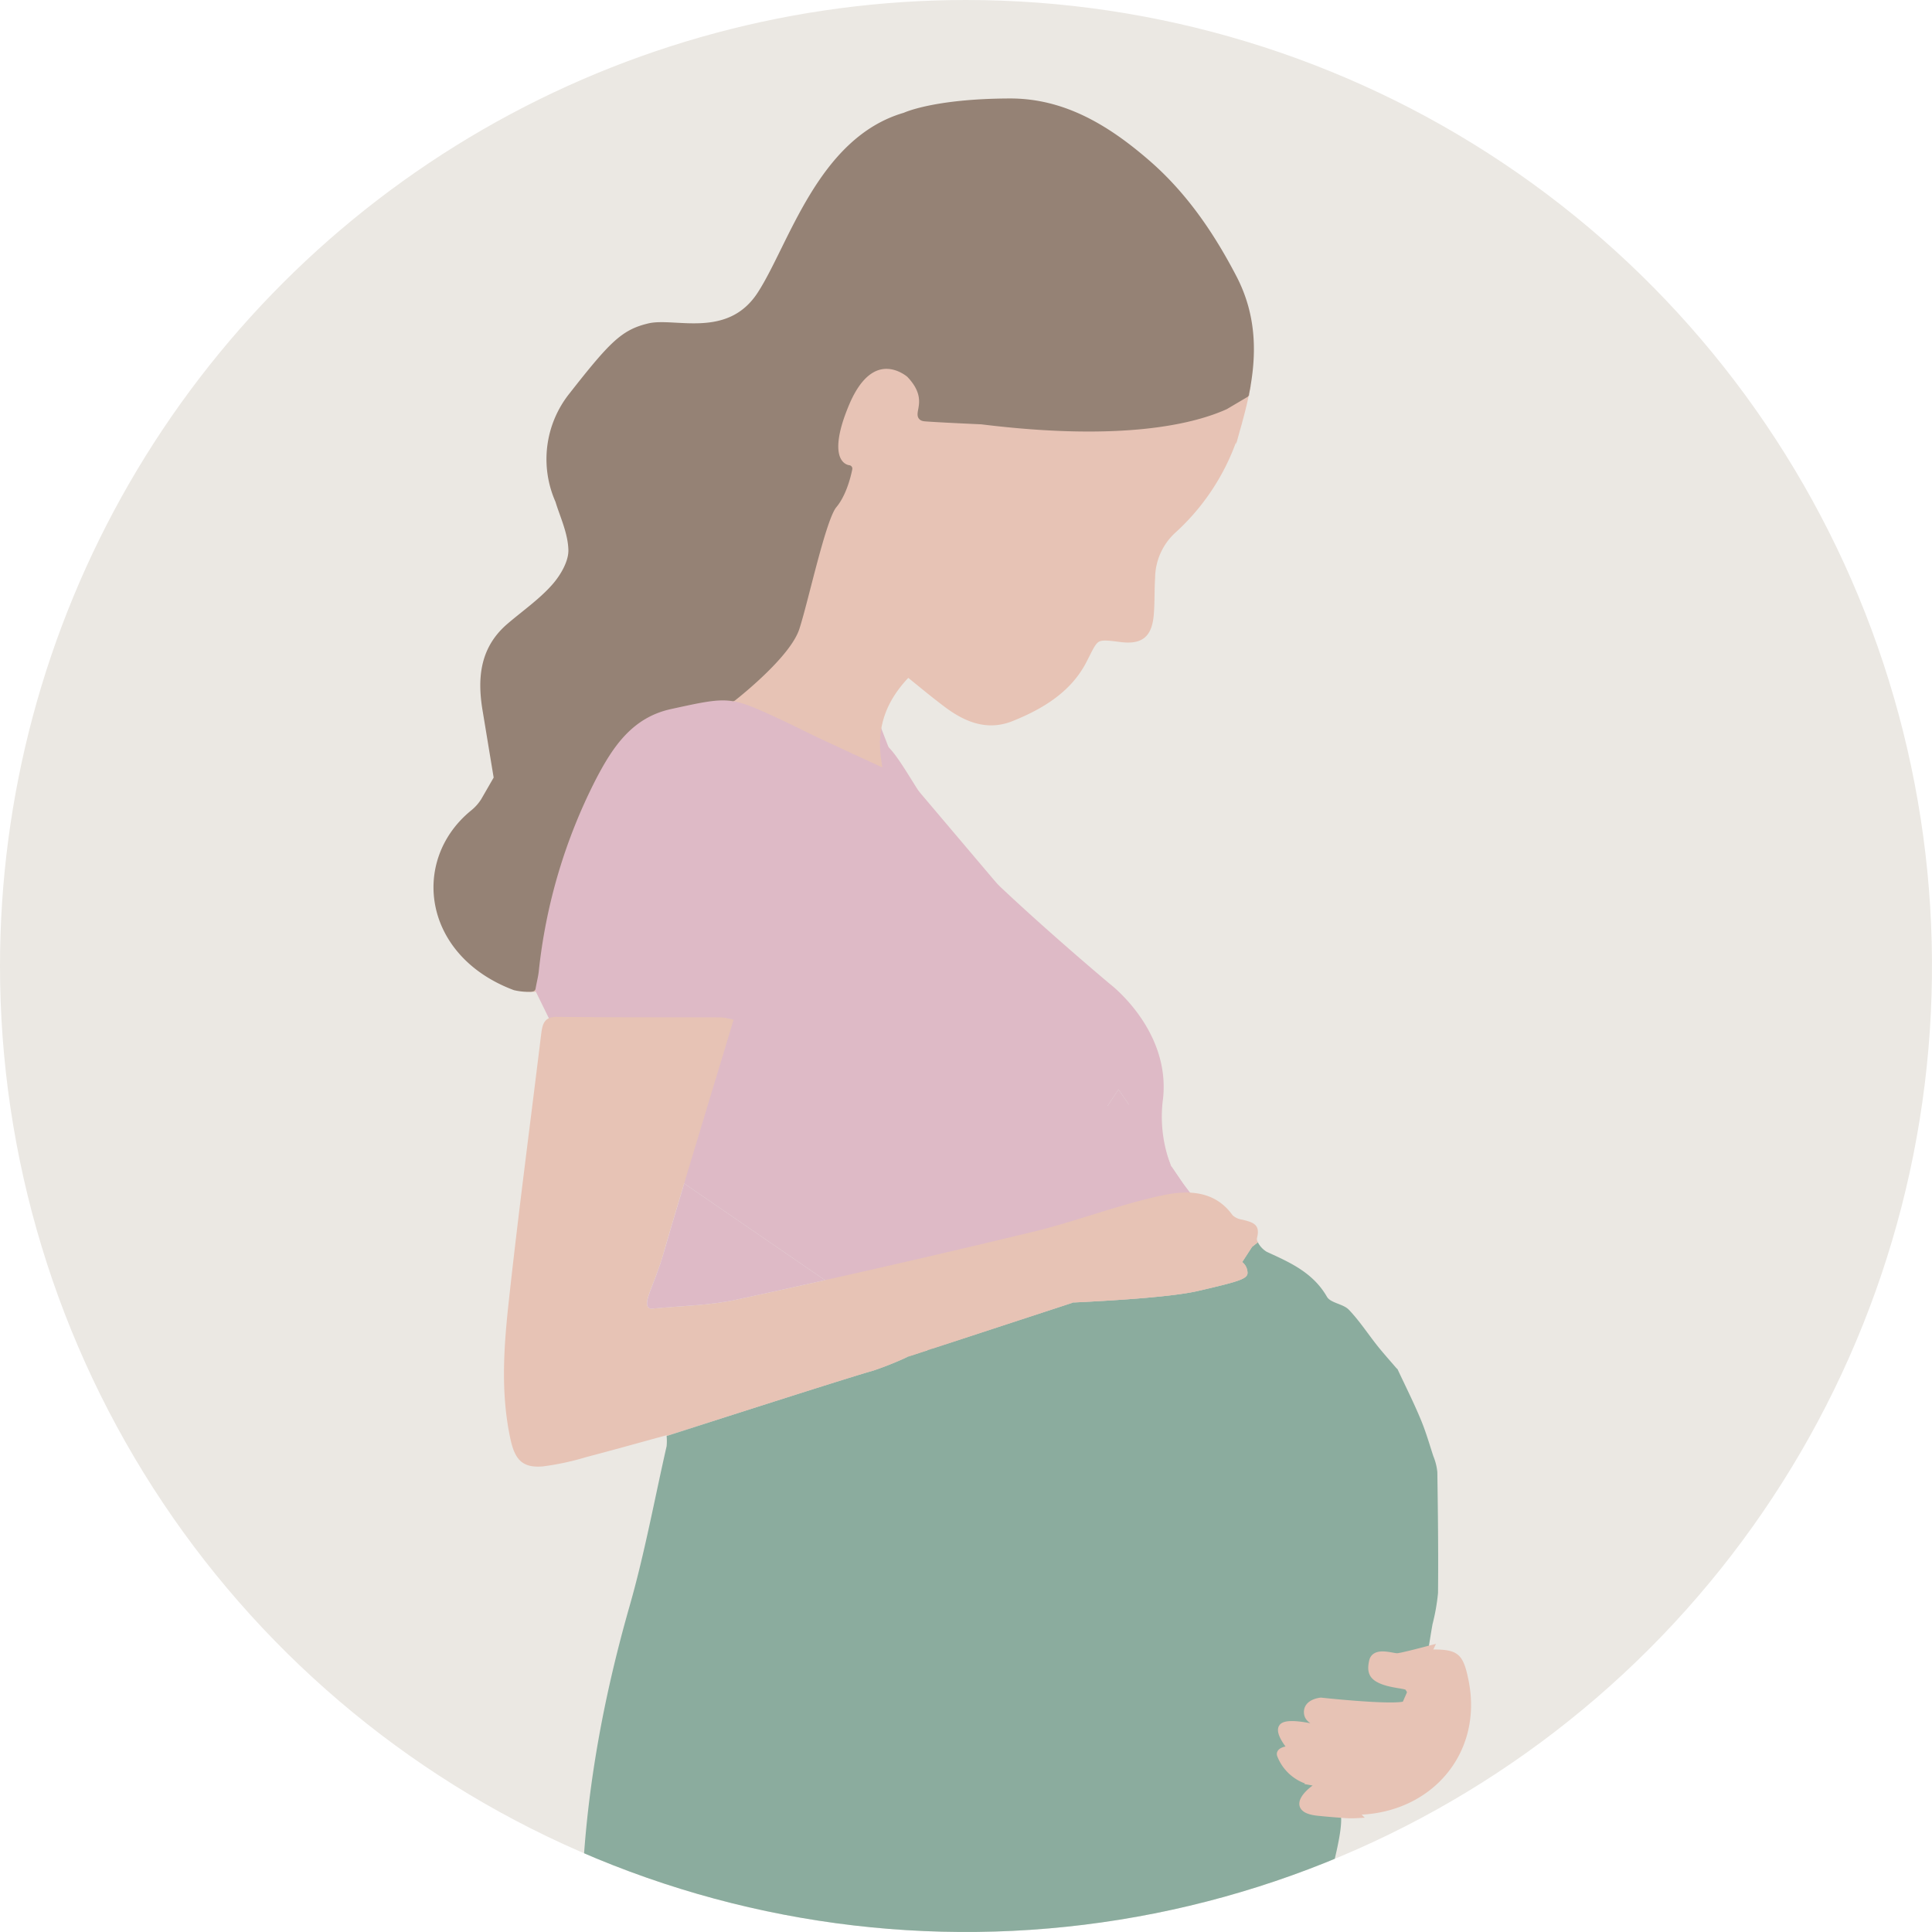 <?xml version="1.0" encoding="UTF-8"?>
<svg xmlns="http://www.w3.org/2000/svg" xmlns:xlink="http://www.w3.org/1999/xlink" width="324.881" height="324.879" viewBox="0 0 324.881 324.879">
  <defs>
    <clipPath id="clip-path">
      <path id="Tracciato_2017" data-name="Tracciato 2017" d="M863.97,541.889a162.44,162.44,0,1,0,162.44-162.44,162.44,162.44,0,0,0-162.44,162.44" fill="none"></path>
    </clipPath>
  </defs>
  <g id="Raggruppa_1474" data-name="Raggruppa 1474" transform="translate(-835.43 -1235.542)">
    <g id="Raggruppa_1095" data-name="Raggruppa 1095" transform="translate(-28.54 856.093)">
      <g id="Raggruppa_1094" data-name="Raggruppa 1094" clip-path="url(#clip-path)">
        <path id="Tracciato_1984" data-name="Tracciato 1984" d="M1188.85,541.889a162.44,162.44,0,1,1-162.44-162.44,162.44,162.44,0,0,1,162.44,162.44" fill="#ebe8e3"></path>
        <path id="Tracciato_1985" data-name="Tracciato 1985" d="M1036.461,571.513c-.085.341-2.9,17.642-2.9,17.642s13.3.511,13.892.341,17.131-8.864,17.131-8.864l-1.79-2.3-1.917-2.838-4.134-10.372s-8.267.256-8.437.511-10.142,11.165-10.142,11.165" fill="#debac6"></path>
        <path id="Tracciato_1986" data-name="Tracciato 1986" d="M1055.978,556.773l-3.923,5.879-2.612,3.924-2.819,4.235L1035.8,587.044,1024.487,604l-.863,1.3-1.737,2.6-2-1.381-.346-.23L1002.7,594.719l-23.679-16.258L965.3,569.038l-9.032-18.362-2.716-5.535-3.256-6.616,22.494-52.661,24.449.494,7.318.151,1.645.033,5.592,14.44,1.588,4.107,1,2.589,4.027,4.752.023.023,13.312,15.717.023.023Z" fill="#debac6"></path>
        <path id="Tracciato_1987" data-name="Tracciato 1987" d="M1070.037,447.722l-82.818,49.06c1.45-1.139,9.239-7.455,10.631-11.77,1.542-4.775,4.43-18.409,6.305-20.63s2.566-6.132,2.566-6.132-4.947-.345-.518-10.908,10.735-4.947,10.735-4.947c4.269,4.43.518,7.156,2.566,7.329s9.538.506,9.538.506c23.853,2.946,35.714-.115,40.995-2.508" fill="#e7c3b5"></path>
        <path id="Tracciato_1988" data-name="Tracciato 1988" d="M1070.037,447.722l-82.818,49.06c1.45-1.139,9.239-7.455,10.631-11.77,1.542-4.775,4.43-18.409,6.305-20.63s2.566-6.132,2.566-6.132-4.947-.345-.518-10.908,10.735-4.947,10.735-4.947c4.269,4.43.518,7.156,2.566,7.329s9.538.506,9.538.506C1052.9,453.176,1064.756,450.115,1070.037,447.722Z" fill="none" stroke="#e7c3b5" stroke-miterlimit="10" stroke-width="1.151"></path>
        <path id="Tracciato_1989" data-name="Tracciato 1989" d="M953.381,545.394l.081.219c0,.011-.012.034-.012.045-.058,0-.1-.011-.161-.011.057-.161.092-.253.092-.253" fill="#e7c3b5"></path>
        <path id="Tracciato_1990" data-name="Tracciato 1990" d="M953.381,545.394l.081.219c0,.011-.012.034-.012.045-.058,0-.1-.011-.161-.011C953.346,545.486,953.381,545.394,953.381,545.394Z" fill="none" stroke="#e7c3b5" stroke-miterlimit="10" stroke-width="1.151"></path>
        <path id="Tracciato_1991" data-name="Tracciato 1991" d="M1073.42,445.72a14.356,14.356,0,0,1-3.371,1.99Z" fill="#e7c3b5"></path>
        <path id="Tracciato_1992" data-name="Tracciato 1992" d="M1073.42,445.72a14.356,14.356,0,0,1-3.371,1.99Z" fill="none" stroke="#e7c3b5" stroke-miterlimit="10" stroke-width="1.151"></path>
        <path id="Tracciato_1993" data-name="Tracciato 1993" d="M1073.42,445.72c-.288,1.4-.633,2.819-1.024,4.234a37.477,37.477,0,0,1-11.126,18.6,11.054,11.054,0,0,0-3.636,8.077c-.126,1.99-.057,3.992-.207,5.983-.276,3.578-1.645,4.671-5.1,4.211-4.464-.575-4.073-.368-6.236,3.8-2.5,4.786-7.1,7.548-12.012,9.526-4.177,1.7-7.813.069-11.126-2.462-2.083-1.576-4.1-3.256-6.294-5.028-3.946,4.005-6.017,8.676-5.05,14.866-3.533-1.634-6.639-3.061-9.746-4.522-1.806-.84-3.578-1.76-5.385-2.612-4.533-2.128-6.926-3.256-9.262-3.613l82.818-49.06.012-.012a14.356,14.356,0,0,0,3.371-1.99" fill="#e7c3b5"></path>
        <path id="Tracciato_1994" data-name="Tracciato 1994" d="M1073.42,445.72c-.288,1.4-.633,2.819-1.024,4.234a37.477,37.477,0,0,1-11.126,18.6,11.054,11.054,0,0,0-3.636,8.077c-.126,1.99-.057,3.992-.207,5.983-.276,3.578-1.645,4.671-5.1,4.211-4.464-.575-4.073-.368-6.236,3.8-2.5,4.786-7.1,7.548-12.012,9.526-4.177,1.7-7.813.069-11.126-2.462-2.083-1.576-4.1-3.256-6.294-5.028-3.946,4.005-6.017,8.676-5.05,14.866-3.533-1.634-6.639-3.061-9.746-4.522-1.806-.84-3.578-1.76-5.385-2.612-4.533-2.128-6.926-3.256-9.262-3.613l82.818-49.06.012-.012A14.356,14.356,0,0,0,1073.42,445.72Z" fill="none" stroke="#e7c3b5" stroke-miterlimit="10" stroke-width="1.151"></path>
        <path id="Tracciato_1995" data-name="Tracciato 1995" d="M1073.42,445.72a14.356,14.356,0,0,1-3.371,1.99Z" fill="#e7c3b5"></path>
        <path id="Tracciato_1996" data-name="Tracciato 1996" d="M1073.42,445.72a14.356,14.356,0,0,1-3.371,1.99Z" fill="none" stroke="#e7c3b5" stroke-miterlimit="10" stroke-width="1.151"></path>
        <path id="Tracciato_1997" data-name="Tracciato 1997" d="M1075.491,588.346a.2.2,0,0,1-.023-.058.978.978,0,0,1-.127-.656c.645-2.381-.84-2.658-2.439-3.084a3.06,3.06,0,0,1-1.657-.736c-3.026-4.257-7.663-4.223-11.724-3.371-7.456,1.576-14.624,4.418-22.045,6.2-.564.138-1.116.264-1.68.4q-16.516,3.971-33.1,7.675c-4.97,1.116-9.964,2.209-14.946,3.29-4.648,1-9.492,1.036-14.267,1.519-1.956-.322.552-3.9,2.083-9.388.483-1.738,1.829-6.271,3.451-11.679,3.521-11.724,8.319-27.522,8.319-27.522a13.937,13.937,0,0,0-1.944-.4c-9.251-.034-18.5,0-27.752-.091a3.244,3.244,0,0,0-1.369.23c-1,.46-1.151,1.541-1.312,2.784-1.829,15-3.82,29.984-5.454,45-.828,7.617-1.357,15.28.288,22.919.736,3.452,1.956,4.948,5.43,4.66a44.306,44.306,0,0,0,7.353-1.576c4.406-1.151,8.778-2.382,13.5-3.67v.126c.276-.092.6-.2.955-.31,7.294-2.348,30.156-9.688,33.7-10.655a56.24,56.24,0,0,0,5.9-2.358l.443,6.6,2.6-7.824,3.952-1.066,20.825-6.834c7.249-.346,16.81-.967,20.987-1.945,7.157-1.657,8.445-2.048,8.307-3.2a2.344,2.344,0,0,0-.886-1.656l1.657-2.555Zm35.449,73.774c-.921-4.636-1.76-5.385-6.581-5.292h-.207a.044.044,0,0,1,.011-.035c-.966.253-4.51,1.2-5.235,1.231-.828.023-3.739-1.059-4.154.76s0,2.658,1.726,3.325,3.993.7,4.223,1.058a7.122,7.122,0,0,1,.495.806l-.932,2.117a2.916,2.916,0,0,1-.518.115c-3.037.448-13.68-.7-13.68-.7s-2.589.219-2.244,2.2,5.592,2.335,5.592,2.335a15.374,15.374,0,0,1-3.452.219c-.449-.219-5.27-1.369-6.294-.472s1.531,3.8,1.531,3.8-2.2.069-1.945.966a7.355,7.355,0,0,0,5.212,4.534c3.222.575.415,1.185.415,1.185s-4.672,3.417.77,3.958c1.611.161,2.842.264,3.763.322a1.2,1.2,0,0,0-.035-.219l2.75.288c12.472-.219,21.2-10.275,18.789-22.494" fill="#e7c3b5"></path>
        <path id="Tracciato_1998" data-name="Tracciato 1998" d="M1002.7,594.719c-4.971,1.116-9.964,2.209-14.946,3.291-4.649,1-9.492,1.035-14.267,1.519-1.956-.322.552-3.9,2.082-9.389.484-1.737,1.83-6.271,3.452-11.679Z" fill="#debac6"></path>
        <path id="Tracciato_1999" data-name="Tracciato 1999" d="M1105.786,647.323a34.188,34.188,0,0,1-.921,5.225c-.253,1.391-.471,2.8-.7,4.244-.967.253-4.511,1.2-5.235,1.231-.829.023-3.74-1.057-4.154.76s0,2.658,1.726,3.325,3.993.7,4.223,1.059a7.1,7.1,0,0,1,.494.8l-.932,2.118a3.065,3.065,0,0,1-.517.115c-3.038.449-13.681-.7-13.681-.7s-2.588.219-2.244,2.2,5.592,2.335,5.592,2.335a15.369,15.369,0,0,1-3.451.219c-.449-.219-5.27-1.369-6.294-.472s1.53,3.8,1.53,3.8-2.2.068-1.944.965a7.358,7.358,0,0,0,5.212,4.535c3.222.575.414,1.184.414,1.184s-4.671,3.417.771,3.958c1.611.162,2.842.266,3.762.322.576,3.591-3.014,13.853-3.187,17.374-.333,7.041-.207,14.038,2.382,20.746H962.425q-.276-5.973-.541-11.933c-.909-20.859,2.232-41.167,7.95-61.188,2.532-8.846,4.188-17.937,6.236-26.922a9.762,9.762,0,0,0,0-1.7c5.96-1.92,30.94-9.951,34.656-10.965a55.811,55.811,0,0,0,5.9-2.358l3.256-1.07.3-.324.756-.044,23.51-7.686c7.248-.345,16.81-.967,20.986-1.945,7.157-1.657,8.446-2.047,8.308-3.2a2.348,2.348,0,0,0-.886-1.656l1.657-2.555.977-.77a3.952,3.952,0,0,0,1.531,1.623c3.923,1.782,7.766,3.5,10.09,7.547.622,1.058,2.716,1.173,3.67,2.163,1.8,1.875,3.222,4.084,4.856,6.133,1.013,1.265,2.094,2.462,3.152,3.7.069.069.173.128.208.219,1.3,2.774,2.68,5.523,3.854,8.341.851,2.015,1.461,4.132,2.14,6.226a9.352,9.352,0,0,1,.679,2.691c.1,6.778.184,13.554.115,20.331" fill="#8bac9e"></path>
        <path id="Tracciato_2000" data-name="Tracciato 2000" d="M987.219,496.782c-.15.127-.23.185-.23.185" fill="none" stroke="#e7c3b5" stroke-miterlimit="10" stroke-width="1.151"></path>
        <path id="Tracciato_2001" data-name="Tracciato 2001" d="M1073.708,445.467s-.092.092-.288.253" fill="none" stroke="#e7c3b5" stroke-miterlimit="10" stroke-width="1.151"></path>
        <path id="Tracciato_2002" data-name="Tracciato 2002" d="M1060.879,575.493l-4.74-6.892-.495-.725-3.59-5.223L1011.83,504.1a3.5,3.5,0,0,1,1.553.989c1.358,1.358,2.911,3.958,5.028,7.341l.023.023c.875,1.4,1.841,2.957,2.946,4.6,1.76,2.647,5.822,6.812,10.367,11.115l.022.023c8.526,8.077,18.755,16.649,18.755,16.649s10.229,7.662,9.032,19.26a22.909,22.909,0,0,0,1.323,11.391" fill="#debac6"></path>
        <path id="Tracciato_2003" data-name="Tracciato 2003" d="M1063.813,579.773a10.753,10.753,0,0,1-2.934-4.28Z" fill="#debac6"></path>
        <path id="Tracciato_2004" data-name="Tracciato 2004" d="M976.07,620.918l40.558-13.324a56.322,56.322,0,0,1-5.9,2.359c-3.716,1.012-28.695,9.043-34.655,10.965" fill="#e7c3b5"></path>
        <path id="Tracciato_2005" data-name="Tracciato 2005" d="M1035.267,598.827s4-.115,9.182-.357l-20.826,6.835-3.739,1.219-3.256,1.07c.92-.4,1.91-.84,2.911-1.3,1.622-.736,3.3-1.519,4.947-2.289,5.638-2.658,10.781-5.178,10.781-5.178" fill="#e7c3b5"></path>
        <path id="Tracciato_2006" data-name="Tracciato 2006" d="M1075.664,588.219l-.173.126-.978.77-1.656,2.555a2.348,2.348,0,0,1,.886,1.656c.138,1.152-1.151,1.542-8.308,3.2-4.176.978-13.738,1.6-20.986,1.945l31.019-10.182Z" fill="#e7c3b5"></path>
        <path id="Tracciato_2007" data-name="Tracciato 2007" d="M1055.644,567.876l-6.2-1.3,2.611-3.924Z" fill="#debac6"></path>
        <path id="Tracciato_2008" data-name="Tracciato 2008" d="M1058.785,568.532c-.921-.011-1.8.012-2.646.069a28.568,28.568,0,0,0-9.516,2.209c-10.251,4.326-15.993,13.5-31.56,15.36-20.031,2.405-27.038-31.5-28.235-32.7l62.614,13.1,6.2,1.3Z" fill="#debac6"></path>
        <path id="Tracciato_2009" data-name="Tracciato 2009" d="M1099.768,666.2a2.9,2.9,0,0,0,.518-.115l-8.135,18.524a16.517,16.517,0,0,1-2.715-.069c-.921-.057-2.152-.161-3.763-.322-5.442-.541-.77-3.958-.77-3.958s2.807-.61-.415-1.185a7.354,7.354,0,0,1-5.212-4.533c-.253-.9,1.945-.967,1.945-.967s-2.555-2.9-1.531-3.8,5.845.254,6.294.472a15.381,15.381,0,0,0,3.452-.218s-5.235-.357-5.592-2.336,2.244-2.2,2.244-2.2,10.643,1.151,13.68.7" fill="#e7c3b5"></path>
        <path id="Tracciato_2010" data-name="Tracciato 2010" d="M1099.768,666.2a2.9,2.9,0,0,0,.518-.115l-8.135,18.524a16.517,16.517,0,0,1-2.715-.069c-.921-.057-2.152-.161-3.763-.322-5.442-.541-.77-3.958-.77-3.958s2.807-.61-.415-1.185a7.354,7.354,0,0,1-5.212-4.533c-.253-.9,1.945-.967,1.945-.967s-2.555-2.9-1.531-3.8,5.845.254,6.294.472a15.381,15.381,0,0,0,3.452-.218s-5.235-.357-5.592-2.336,2.244-2.2,2.244-2.2S1096.731,666.653,1099.768,666.2Z" fill="none" stroke="#e7c3b5" stroke-miterlimit="10" stroke-width="1.151"></path>
        <path id="Tracciato_2011" data-name="Tracciato 2011" d="M1100.286,666.089l.932-2.117c.368.725.564,1.714-.932,2.117" fill="#e7c3b5"></path>
        <path id="Tracciato_2012" data-name="Tracciato 2012" d="M1100.286,666.089l.932-2.117C1101.586,664.7,1101.782,665.686,1100.286,666.089Z" fill="none" stroke="#e7c3b5" stroke-miterlimit="10" stroke-width="1.151"></path>
        <path id="Tracciato_2013" data-name="Tracciato 2013" d="M1104.359,656.827l-3.141,7.145a6.918,6.918,0,0,0-.495-.8c-.23-.357-2.5-.392-4.223-1.059s-2.139-1.495-1.725-3.325,3.325-.737,4.153-.759c.725-.035,4.269-.978,5.236-1.231.149-.047.241-.07.241-.07Z" fill="#e7c3b5"></path>
        <path id="Tracciato_2014" data-name="Tracciato 2014" d="M1104.359,656.827l-3.141,7.145a6.918,6.918,0,0,0-.495-.8c-.23-.357-2.5-.392-4.223-1.059s-2.139-1.495-1.725-3.325,3.325-.737,4.153-.759c.725-.035,4.269-.978,5.236-1.231.149-.047.241-.07.241-.07Z" fill="none" stroke="#e7c3b5" stroke-miterlimit="10" stroke-width="1.151"></path>
        <path id="Tracciato_2015" data-name="Tracciato 2015" d="M1073.42,445.72l-3.371,1.99-.012.012c-5.281,2.393-17.143,5.454-40.994,2.508,0,0-7.5-.333-9.539-.506s1.7-2.9-2.566-7.329c0,0-6.3-5.626-10.734,4.947s.518,10.908.518,10.908-.691,3.911-2.566,6.132-4.764,15.855-6.306,20.63c-1.392,4.315-9.181,10.631-10.631,11.77-2.6-.4-5.143.162-10.516,1.335-6.788,1.484-10.16,6.558-13.094,12.219a92.629,92.629,0,0,0-9.618,32.435c-.092.816-.311,1.622-.529,2.842l-.081-.219s-.035.092-.092.253a9.766,9.766,0,0,1-2.75-.253c-14.888-5.6-16.856-21.067-7.065-29.144a8.392,8.392,0,0,0,1.91-2.117l2.2-3.82c-.69-4.153-1.289-7.824-1.9-11.494-.886-5.339-.438-10.275,4.038-14.072,2.543-2.174,5.35-4.119,7.536-6.6,1.484-1.68,2.923-4.153,2.865-6.236-.08-3-1.53-5.971-2.2-8.272a17.133,17.133,0,0,1,2.255-17.662c6.823-8.7,8.7-10.574,12.955-11.586s13.462,2.727,18.755-5.454,10.113-25.888,24.265-29.984c0,0,4.9-2.324,17.569-2.37,9.113-.046,16.488,4.533,23.127,10.286,6.19,5.362,10.735,12.024,14.5,19.249,3.36,6.443,3.429,12.933,2.071,19.606" fill="#958275"></path>
        <path id="Tracciato_2016" data-name="Tracciato 2016" d="M1073.42,445.72l-3.371,1.99-.012.012c-5.281,2.393-17.143,5.454-40.994,2.508,0,0-7.5-.333-9.539-.506s1.7-2.9-2.566-7.329c0,0-6.3-5.626-10.734,4.947s.518,10.908.518,10.908-.691,3.911-2.566,6.132-4.764,15.855-6.306,20.63c-1.392,4.315-9.181,10.631-10.631,11.77-2.6-.4-5.143.162-10.516,1.335-6.788,1.484-10.16,6.558-13.094,12.219a92.629,92.629,0,0,0-9.618,32.435c-.092.816-.311,1.622-.529,2.842l-.081-.219s-.035.092-.092.253a9.766,9.766,0,0,1-2.75-.253c-14.888-5.6-16.856-21.067-7.065-29.144a8.392,8.392,0,0,0,1.91-2.117l2.2-3.82c-.69-4.153-1.289-7.824-1.9-11.494-.886-5.339-.438-10.275,4.038-14.072,2.543-2.174,5.35-4.119,7.536-6.6,1.484-1.68,2.923-4.153,2.865-6.236-.08-3-1.53-5.971-2.2-8.272a17.133,17.133,0,0,1,2.255-17.662c6.823-8.7,8.7-10.574,12.955-11.586s13.462,2.727,18.755-5.454,10.113-25.888,24.265-29.984c0,0,4.9-2.324,17.569-2.37,9.113-.046,16.488,4.533,23.127,10.286,6.19,5.362,10.735,12.024,14.5,19.249C1074.709,432.557,1074.778,439.047,1073.42,445.72Z" fill="none" stroke="#958275" stroke-linecap="round" stroke-linejoin="round" stroke-width="1.151"></path>
      </g>
    </g>
  </g>
</svg>
